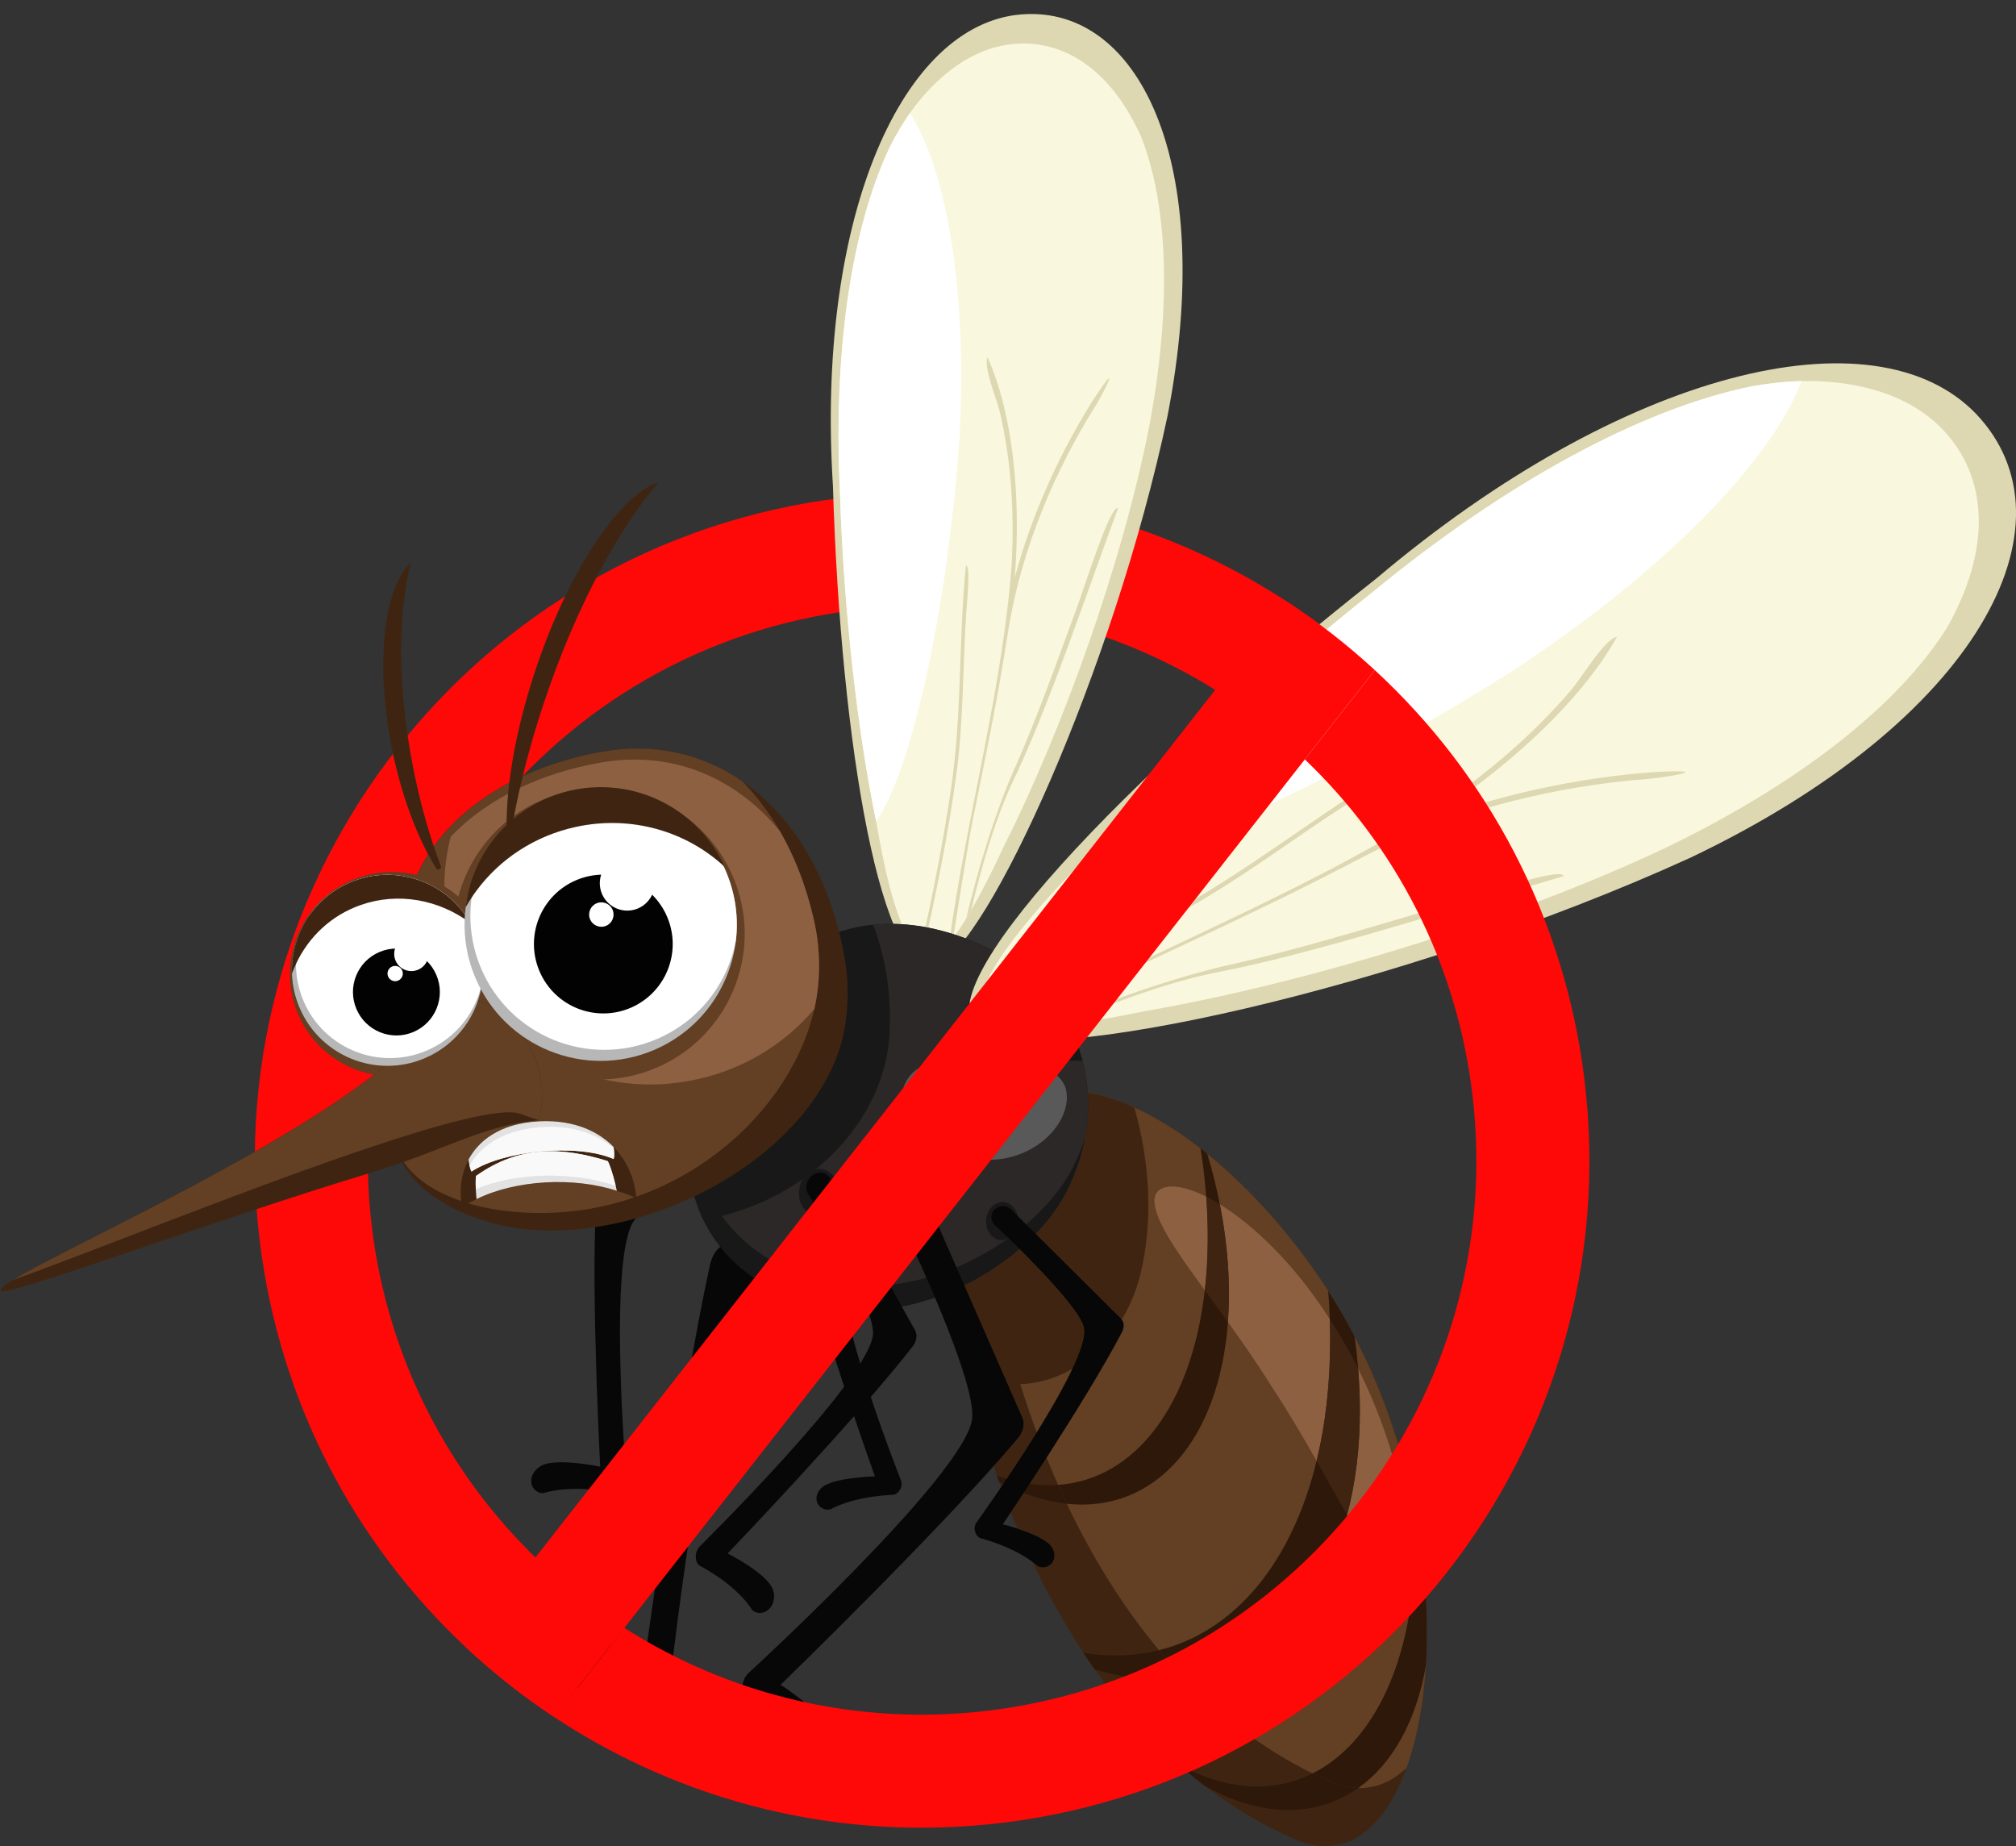 <?xml version="1.0" encoding="UTF-8"?><svg xmlns="http://www.w3.org/2000/svg" xmlns:xlink="http://www.w3.org/1999/xlink" height="3890.3" preserveAspectRatio="xMidYMid meet" version="1.0" viewBox="-1.2 -29.5 4248.6 3890.3" width="4248.6" zoomAndPan="magnify"><rect x="-1.2" y="-29.5" width="4248.6" height="3890.3" fill="#333333" stroke="none"/><defs><clipPath id="a"><path d="M 1992 2268 L 3006 2268 L 3006 3860.789 L 1992 3860.789 Z M 1992 2268"/></clipPath><clipPath id="b"><path d="M 2040 736 L 4247.43 736 L 4247.43 2164 L 2040 2164 Z M 2040 736"/></clipPath></defs><g><g><path d="M 2707.305 1235.871 C 2440.348 1062.516 2113.355 978.352 1772.68 1019.695 C 1001.723 1113.242 452.574 1814.082 546.121 2585.039 C 587.461 2925.719 747.398 3223.102 979.559 3440.832 C 1037.801 3495.461 1100.582 3545.059 1167.172 3589.07 L 1314.621 3400.879 C 1247.262 3357.922 1184.41 3308.168 1127.16 3252.469 L 1127.152 3252.461 C 942.656 3073.027 815.973 2831.73 782.555 2556.348 C 704.848 1915.961 1160.98 1333.824 1801.375 1256.109 C 2076.738 1222.688 2341.367 1288.004 2559.711 1424.227 C 2627.492 1466.512 2690.816 1515.621 2748.648 1570.773 L 2896.102 1382.578 C 2837.453 1328.441 2774.27 1279.352 2707.305 1235.871" fill="#ff0808"/></g><g><path d="M 1740.953 3151.621 C 1743.672 3151.891 1746.504 3151.73 1749.324 3151.07 C 1749.324 3151.07 1791.434 3124.77 1880.297 3120.418 C 1887.195 3120.09 1892.734 3114.629 1896.016 3108.82 C 1899.312 3103 1899.848 3096.148 1897.516 3089.961 C 1897.516 3089.961 1747.191 2711.199 1781.031 2641.25 C 1803.824 2594.148 2019.027 2472.164 2019.027 2472.164 C 2030.355 2465.262 2033.75 2450.926 2026.59 2440.172 C 2019.426 2429.402 2004.43 2426.273 1993.102 2433.172 L 1710.797 2605.105 C 1701.176 2610.969 1698.445 2622 1700.914 2632.57 C 1737.309 2788.707 1842.664 3081.621 1842.664 3081.621 C 1842.664 3081.621 1766.52 3083.398 1736.387 3101.051 C 1724.945 3107.758 1716.961 3121.691 1720.066 3134.109 C 1722.512 3143.84 1731.082 3150.609 1740.953 3151.621" fill="#070707"/></g><g><path d="M 1134.789 3115.527 C 1137.57 3116.547 1140.59 3117.078 1143.758 3117.039 C 1143.758 3117.039 1196.316 3097.648 1291.195 3115.34 C 1298.566 3116.707 1306.078 3111.867 1311.359 3106.047 C 1316.633 3100.23 1319.352 3092.508 1318.824 3084.828 C 1318.824 3084.828 1278.938 2612.469 1336.422 2540.938 C 1375.113 2492.785 1639.711 2407.898 1639.711 2407.898 C 1653.801 2402.871 1661.832 2387.324 1657.664 2373.164 C 1653.496 2359 1638.691 2351.602 1624.609 2356.605 L 1273.781 2481.621 C 1261.832 2485.871 1255.512 2497.82 1254.809 2510.566 C 1244.336 2698.762 1263.707 3061.27 1263.707 3061.27 C 1263.707 3061.27 1183 3043.887 1145.789 3056.426 C 1131.637 3061.199 1118.895 3075.117 1118.281 3090.148 C 1117.812 3101.918 1124.715 3111.867 1134.789 3115.527" fill="#070707"/></g><g><path d="M 1205.16 3525.539 C 1207.93 3527.18 1211.082 3528.121 1214.551 3528.219 C 1214.551 3528.219 1276.926 3502.18 1375.691 3533.152 C 1383.371 3535.551 1392.852 3528.77 1400.121 3520.422 C 1407.398 3512.07 1412.395 3500.781 1413.844 3489.391 C 1413.844 3489.391 1494.5 2788.289 1575.941 2685.332 C 1630.777 2616.02 1941.523 2503.754 1941.523 2503.754 C 1958.188 2497.031 1971.027 2474.418 1970.207 2453.246 C 1969.383 2432.086 1955.199 2420.367 1938.523 2427.078 L 1523.254 2594.375 C 1509.105 2600.07 1499.094 2617.422 1494.957 2636.262 C 1434.098 2914.25 1359.938 3451.738 1359.938 3451.738 C 1359.938 3451.738 1276.551 3421.941 1232.68 3438.621 C 1216.004 3444.969 1198.449 3464.93 1193.848 3487.129 C 1190.23 3504.531 1195.148 3519.602 1205.16 3525.539" fill="#070707"/></g><g><path d="M 2458.977 848.582 C 2344.531 1385.258 2079.41 1966.711 1972.242 2004.289 C 1858.359 2046.68 1770.371 1543.52 1754.219 995.363 C 1718.973 445.543 1890.332 34.262 2139.703 2.023 C 2397.344 -29.5 2564.281 311.102 2458.977 848.582" fill="#ddd8b1"/></g><g><path d="M 2404.047 259.691 C 2462.598 408.871 2466.734 625.676 2420.461 870.539 C 2361.652 1167.453 2235.043 1514.336 2113.445 1755.797 C 2089.098 1808.484 2066.137 1853.262 2045.316 1888.773 C 2041.758 1894.934 2038.258 1900.816 2034.824 1906.395 C 2025.215 1922.203 2016.074 1935.742 2007.504 1946.824 C 2004.684 1950.465 2001.926 1953.902 1999.207 1956.973 C 1988.125 1969.984 1977.977 1978.262 1969.016 1981.484 C 1959.965 1984.703 1951.316 1984.035 1943.094 1979.664 C 1941.266 1978.746 1939.488 1977.625 1937.707 1976.293 C 1903.457 1951.312 1873.066 1861.633 1848.406 1718.293 C 1847.355 1712.734 1846.297 1707.172 1845.277 1701.484 C 1806.328 1513.098 1777.145 1261.734 1768.945 1008.289 C 1755.137 726.504 1789.027 461.391 1873.285 281.832 C 1886.617 255.223 1901.016 230.789 1916.355 208.738 C 1976.715 124.516 2050.027 74.008 2126.023 64.07 C 2240.246 49.41 2341.52 119.09 2404.047 259.691" fill="#f9f8de"/></g><g><path d="M 1916.359 208.727 C 1996.949 334.777 2038.871 598.801 2019.832 908.266 C 1992.301 1279.566 1915.59 1600.453 1845.281 1701.48 C 1806.332 1513.094 1777.148 1261.73 1768.949 1008.281 C 1755.141 726.488 1789.031 461.367 1873.293 281.836 C 1886.621 255.219 1901.02 230.797 1916.359 208.727" fill="#fff"/></g><g><path d="M 2355.004 1041.664 C 2286.516 1226.738 2206.258 1467.703 2129.785 1625.043 C 2094.602 1702.316 2068.113 1794.828 2045.324 1888.762 C 2041.766 1894.926 2038.262 1900.809 2034.824 1906.398 C 2061.363 1796.562 2093.316 1691.328 2134.141 1596.145 C 2181.594 1491.309 2225.195 1367.625 2268.57 1250.016 C 2281.812 1215.094 2339.004 1031.633 2355.004 1041.664" fill="#ddd8b1"/></g><g><path d="M 2034.672 1269.145 C 2027.582 1378.734 2029.504 1486.074 2014.93 1597.188 C 1997.957 1724.977 1971.266 1856.176 1943.098 1979.66 C 1941.273 1978.73 1939.488 1977.621 1937.715 1976.281 C 1963.016 1863.676 1986.715 1745.328 2003.59 1628.684 C 2026.355 1471.102 2018.789 1320.195 2034.324 1162.121 C 2045.07 1161.609 2036.543 1238.359 2034.672 1269.145" fill="#ddd8b1"/></g><g><path d="M 2308.215 824.883 C 2226.234 954.52 2151.242 1123.371 2123.273 1301.855 C 2101.664 1438.234 2087.91 1506.348 2048.211 1701.84 C 2038.48 1750.652 2021.09 1863.066 2007.508 1946.82 C 2004.695 1950.461 2001.922 1953.902 1999.207 1956.973 C 2035.016 1693.559 2111.352 1424.887 2130.652 1161.512 C 2137.492 1043.855 2128.285 932.887 2105.418 836.941 C 2098.602 810.125 2070.648 742.438 2080.051 723.621 C 2132.867 840.656 2151.301 1016.695 2137.258 1188.496 C 2173.973 1049.5 2236.789 917.188 2303.398 811.879 C 2363.496 721.02 2327.031 793.098 2308.215 824.883" fill="#ddd8b1"/></g><g clip-path="url(#a)"><path d="M 2036.812 2864.891 C 2052.801 2933.102 2073.492 3005.77 2099.625 3079.898 C 2101.172 3084.32 2102.742 3088.742 2104.363 3093.18 C 2148.035 3214.473 2206.309 3339.07 2282.086 3453.59 C 2289.797 3465.293 2297.688 3476.84 2305.766 3488.238 L 2305.785 3488.25 C 2357.715 3561.801 2417.207 3630.441 2485.203 3690.43 C 2502.242 3705.52 2519.855 3720.039 2538.004 3733.98 C 2595.207 3777.871 2657.875 3815.801 2726.383 3845.859 C 2833.16 3892.75 2916.203 3825.512 2963.137 3695.5 C 2963.137 3695.5 2963.137 3695.5 2963.176 3695.469 C 2965.371 3689.402 2967.473 3683.191 2969.5 3676.84 C 2970.551 3673.539 2971.602 3670.199 2972.598 3666.812 C 2973.613 3663.57 2974.555 3660.301 2975.496 3656.961 C 2975.566 3656.84 2975.605 3656.68 2975.605 3656.5 C 2976.602 3653.109 2977.523 3649.66 2978.426 3646.16 C 2978.742 3645.07 2979.055 3643.941 2979.312 3642.801 C 2979.422 3642.551 2979.477 3642.25 2979.551 3641.961 C 2980.141 3639.77 2980.695 3637.531 2981.25 3635.25 C 2981.637 3633.758 2982.004 3632.23 2982.355 3630.66 C 2982.98 3628.062 2983.609 3625.41 2984.199 3622.762 C 2984.992 3619.371 2985.73 3615.949 2986.449 3612.5 C 2986.688 3611.41 2986.91 3610.289 2987.133 3609.168 C 2988.055 3604.73 2988.938 3600.27 2989.805 3595.73 C 2990.637 3591.359 2991.43 3586.941 2992.184 3582.5 C 2993.199 3576.68 2994.176 3570.762 2995.043 3564.75 C 2995.375 3562.699 2995.688 3560.66 2995.965 3558.559 C 2996.129 3557.559 2996.262 3556.551 2996.371 3555.531 C 2996.684 3553.512 2996.941 3551.449 2997.219 3549.43 C 2997.773 3545.281 2998.324 3541.082 2998.805 3536.871 C 2998.934 3536.07 2999.027 3535.219 2999.102 3534.359 C 2999.504 3530.762 2999.91 3527.148 3000.281 3523.488 C 3000.371 3522.82 3000.465 3522.152 3000.5 3521.449 C 3000.926 3517.25 3001.332 3513.051 3001.699 3508.801 C 3002.125 3504.172 3002.492 3499.562 3002.863 3494.879 C 3003.066 3492.41 3003.25 3489.922 3003.414 3487.43 C 3003.602 3484.852 3003.785 3482.262 3003.914 3479.621 C 3003.914 3479.578 3003.93 3479.52 3003.93 3479.48 C 3003.93 3479.309 3003.949 3479.141 3003.949 3478.93 C 3004.133 3476.262 3004.262 3473.621 3004.41 3470.949 C 3004.707 3465.609 3004.965 3460.211 3005.148 3454.762 C 3005.258 3452.082 3005.332 3449.352 3005.426 3446.648 C 3005.664 3439.242 3005.832 3431.762 3005.906 3424.219 C 3005.961 3421.121 3005.98 3418.02 3005.98 3414.859 C 3005.996 3413.988 3005.996 3413.141 3005.98 3412.219 C 3005.996 3410.059 3005.996 3407.871 3005.98 3405.672 C 3005.996 3403.051 3005.961 3400.422 3005.941 3397.762 C 3005.922 3395.281 3005.867 3392.75 3005.832 3390.25 C 3005.848 3390.23 3005.848 3390.191 3005.812 3390.141 C 3005.832 3389.691 3005.832 3389.191 3005.793 3388.68 C 3005.777 3386.871 3005.738 3385.02 3005.703 3383.199 C 3005.664 3381.531 3005.629 3379.852 3005.574 3378.129 C 3005.5 3374.961 3005.387 3371.77 3005.297 3368.582 C 3005.258 3367.68 3005.223 3366.789 3005.203 3365.859 C 3005.039 3361.629 3004.871 3357.359 3004.668 3353.031 C 3004.523 3349.73 3004.355 3346.41 3004.152 3343.043 C 3004.023 3340.629 3003.875 3338.211 3003.73 3335.789 C 3003.617 3333.34 3003.453 3330.902 3003.285 3328.441 C 3002.438 3315.262 3001.352 3301.949 3000.059 3288.539 C 2999.93 3286.961 2999.766 3285.34 2999.617 3283.73 L 2999.504 3282.641 C 2998.988 3277.57 2998.453 3272.461 2997.863 3267.332 C 2997.164 3260.992 2996.426 3254.629 2995.613 3248.223 C 2995.32 3245.988 2995.043 3243.73 2994.746 3241.5 C 2994.211 3237.422 2993.641 3233.281 2993.07 3229.152 C 2992.758 3226.879 2992.426 3224.602 2992.094 3222.289 C 2991.594 3218.82 2991.078 3215.301 2990.523 3211.781 C 2990.32 3210.402 2990.102 3209.039 2989.914 3207.66 C 2989.527 3205.23 2989.141 3202.82 2988.734 3200.41 C 2987.926 3195.422 2987.094 3190.41 2986.246 3185.391 C 2985.215 3179.512 2984.18 3173.582 2983.055 3167.652 C 2982.707 3165.719 2982.355 3163.75 2981.969 3161.812 C 2981.523 3159.492 2981.082 3157.18 2980.621 3154.852 C 2980.27 3152.961 2979.902 3151.09 2979.516 3149.18 C 2979.293 3148.039 2979.07 3146.859 2978.812 3145.711 C 2978.609 3144.68 2978.391 3143.652 2978.168 3142.57 L 2978.148 3142.352 C 2977.617 3139.723 2977.062 3137.082 2976.492 3134.43 C 2975.77 3131.02 2975.07 3127.621 2974.297 3124.191 C 2972.379 3115.289 2970.312 3106.34 2968.191 3097.402 C 2967.656 3095.121 2967.086 3092.832 2966.531 3090.5 C 2963.453 3077.781 2960.133 3065.02 2956.629 3052.23 C 2955.984 3049.871 2955.336 3047.48 2954.676 3045.113 C 2954.176 3043.34 2953.68 3041.582 2953.18 3039.801 C 2951.594 3034.172 2949.953 3028.512 2948.258 3022.852 C 2947.906 3021.582 2947.52 3020.32 2947.133 3019.082 C 2943.203 3005.992 2939.07 2992.859 2934.738 2979.801 C 2933.633 2976.461 2932.523 2973.16 2931.383 2969.84 C 2930.406 2966.98 2929.41 2964.07 2928.414 2961.199 C 2927.934 2959.832 2927.453 2958.492 2926.973 2957.148 C 2926.531 2955.82 2926.051 2954.441 2925.555 2953.09 C 2923.914 2948.512 2922.254 2943.91 2920.594 2939.352 C 2920.559 2939.27 2920.52 2939.152 2920.5 2939.062 C 2918.84 2934.582 2917.164 2930.082 2915.465 2925.613 C 2913.973 2921.641 2912.441 2917.691 2910.895 2913.742 C 2909.676 2910.641 2908.477 2907.562 2907.223 2904.461 C 2906.043 2901.48 2904.863 2898.551 2903.664 2895.602 C 2898.5 2882.91 2893.133 2870.262 2887.527 2857.66 C 2886.051 2854.301 2884.539 2850.922 2883.008 2847.57 C 2881.48 2844.191 2879.93 2840.84 2878.398 2837.492 C 2875.523 2831.32 2872.645 2825.191 2869.676 2819.062 C 2867.797 2815.199 2865.895 2811.332 2863.996 2807.5 C 2860.73 2800.871 2857.375 2794.238 2853.945 2787.641 C 2853.762 2787.293 2853.578 2786.941 2853.391 2786.59 L 2853.391 2786.551 L 2853.375 2786.512 C 2850.535 2781.102 2847.695 2775.723 2844.781 2770.32 C 2843.359 2767.652 2841.922 2765.012 2840.465 2762.363 C 2839.082 2759.812 2837.66 2757.25 2836.242 2754.723 C 2833.273 2749.332 2830.211 2743.98 2827.148 2738.633 C 2825.27 2735.41 2823.426 2732.191 2821.508 2728.949 C 2813.91 2716.031 2806.016 2703.199 2797.902 2690.52 C 2793.863 2684.211 2789.77 2677.961 2785.602 2671.723 C 2781.434 2665.473 2777.211 2659.281 2772.914 2653.141 C 2768.746 2647.141 2764.52 2641.203 2760.262 2635.312 C 2758.141 2632.352 2756 2629.379 2753.844 2626.453 C 2751.688 2623.512 2749.512 2620.57 2747.352 2617.672 C 2747.316 2617.621 2747.277 2617.57 2747.262 2617.531 C 2745.082 2614.66 2742.926 2611.789 2740.77 2608.93 C 2738.555 2606.004 2736.324 2603.121 2734.109 2600.23 C 2731.898 2597.352 2729.668 2594.492 2727.379 2591.582 C 2725.148 2588.723 2722.879 2585.891 2720.629 2583.023 C 2720.574 2582.93 2720.5 2582.871 2720.445 2582.781 C 2718.047 2579.789 2715.633 2576.812 2713.215 2573.812 C 2710.102 2570 2706.984 2566.191 2703.887 2562.453 C 2701.082 2559.113 2698.277 2555.762 2695.457 2552.41 C 2692.617 2549.082 2689.777 2545.762 2686.957 2542.473 C 2685.074 2540.281 2683.137 2538.102 2681.238 2535.93 C 2680.094 2534.594 2678.934 2533.293 2677.773 2531.992 C 2676.148 2530.133 2674.543 2528.352 2672.902 2526.523 C 2671.098 2524.492 2669.27 2522.453 2667.461 2520.449 C 2663.996 2516.621 2660.492 2512.812 2656.969 2509.031 C 2653.336 2505.102 2649.668 2501.203 2645.961 2497.32 C 2634.914 2485.691 2623.684 2474.352 2612.32 2463.402 C 2604.762 2456.07 2597.164 2448.91 2589.492 2441.902 C 2586.945 2439.531 2584.363 2437.23 2581.801 2434.922 C 2576.656 2430.312 2571.492 2425.762 2566.328 2421.312 C 2558.582 2414.602 2550.781 2408.07 2542.945 2401.75 C 2540.621 2399.844 2538.262 2397.973 2535.918 2396.102 C 2533.777 2394.371 2531.641 2392.68 2529.52 2391.031 C 2529.297 2390.883 2529.078 2390.699 2528.855 2390.512 C 2525.113 2387.613 2521.387 2384.742 2517.625 2381.93 C 2515.262 2380.16 2512.883 2378.391 2510.523 2376.609 C 2507.887 2374.672 2505.211 2372.723 2502.559 2370.84 C 2499.625 2368.73 2496.691 2366.641 2493.762 2364.602 C 2492.414 2363.652 2491.051 2362.66 2489.703 2361.75 C 2485.996 2359.184 2482.289 2356.68 2478.566 2354.199 C 2476.555 2352.84 2474.562 2351.52 2472.551 2350.242 C 2469.602 2348.32 2466.633 2346.402 2463.645 2344.551 C 2460.73 2342.684 2457.836 2340.863 2454.922 2339.102 C 2451.512 2337.031 2448.098 2334.98 2444.707 2332.98 C 2442.457 2331.641 2440.188 2330.332 2437.957 2329.062 C 2437.293 2328.691 2436.629 2328.301 2435.965 2327.922 C 2432.996 2326.254 2430.027 2324.582 2427.059 2322.98 C 2422.945 2320.723 2418.867 2318.543 2414.773 2316.43 C 2412.082 2315.031 2409.391 2313.68 2406.68 2312.352 C 2403.785 2310.91 2400.852 2309.473 2397.938 2308.102 C 2395.043 2306.703 2392.164 2305.383 2389.25 2304.051 C 2386.281 2302.703 2383.312 2301.383 2380.383 2300.152 C 2377.633 2298.953 2374.902 2297.82 2372.176 2296.703 C 2371.418 2296.391 2370.68 2296.09 2369.961 2295.793 C 2368.301 2295.133 2366.68 2294.473 2365.02 2293.832 C 2363.766 2293.34 2362.512 2292.863 2361.293 2292.422 C 2355.504 2290.191 2349.75 2288.121 2344.016 2286.23 C 2342.355 2285.664 2340.695 2285.141 2339.035 2284.609 C 2337.32 2284.07 2335.621 2283.531 2333.926 2283.02 L 2333.703 2282.941 C 2332.082 2282.461 2330.422 2281.941 2328.816 2281.5 C 2327.305 2281.062 2325.812 2280.633 2324.301 2280.23 C 2322.973 2279.863 2321.664 2279.484 2320.336 2279.152 C 2318.73 2278.723 2317.18 2278.301 2315.594 2277.941 C 2315.207 2277.801 2314.84 2277.742 2314.453 2277.633 C 2313.641 2277.41 2312.809 2277.223 2312 2277.039 L 2307.039 2275.879 C 2306.301 2275.73 2305.582 2275.57 2304.863 2275.41 C 2304.75 2275.383 2304.715 2275.402 2304.621 2275.371 C 2303.516 2275.113 2302.371 2274.871 2301.266 2274.652 C 2300.805 2274.551 2300.309 2274.453 2299.848 2274.352 C 2291.398 2272.621 2283.027 2271.273 2274.746 2270.301 C 2273.492 2270.129 2272.219 2269.992 2270.965 2269.863 C 2269.379 2269.68 2267.793 2269.531 2266.207 2269.383 C 2261.395 2268.922 2256.582 2268.602 2251.824 2268.453 C 2250.422 2268.371 2249.02 2268.32 2247.656 2268.32 C 2245.645 2268.23 2243.652 2268.23 2241.68 2268.223 C 2239.672 2268.242 2237.699 2268.242 2235.723 2268.312 C 2233.602 2268.352 2231.465 2268.402 2229.363 2268.531 C 2229.121 2268.539 2228.863 2268.562 2228.641 2268.582 C 2228.051 2268.59 2227.535 2268.641 2226.945 2268.68 L 2226.91 2268.672 C 2225.047 2268.781 2223.203 2268.934 2221.34 2269.07 C 2216.914 2269.383 2212.488 2269.883 2208.137 2270.5 C 2207.527 2270.562 2206.883 2270.621 2206.293 2270.762 C 2206.09 2270.762 2205.922 2270.801 2205.738 2270.84 C 2201.551 2271.422 2197.402 2272.16 2193.289 2273.012 C 2193.012 2273.051 2192.754 2273.133 2192.441 2273.203 C 2192.422 2273.191 2192.422 2273.191 2192.406 2273.18 C 2192.074 2273.281 2191.742 2273.34 2191.426 2273.441 L 2191.41 2273.434 C 2187.352 2274.301 2183.312 2275.262 2179.312 2276.363 C 2177.855 2276.793 2176.379 2277.18 2174.922 2277.652 C 2173.207 2278.121 2171.492 2278.672 2169.777 2279.262 C 2168.781 2279.57 2167.805 2279.891 2166.809 2280.242 C 2166.641 2280.293 2166.438 2280.363 2166.273 2280.441 C 2163.914 2281.211 2161.551 2282.062 2159.211 2282.992 C 2157.625 2283.582 2156.02 2284.25 2154.434 2284.922 C 2152.664 2285.652 2150.875 2286.422 2149.086 2287.203 C 2148.789 2287.301 2148.531 2287.422 2148.254 2287.57 C 2146.668 2288.273 2145.121 2289.023 2143.535 2289.762 C 2143.332 2289.832 2143.109 2289.93 2142.926 2290.07 C 2141.191 2290.902 2139.441 2291.762 2137.727 2292.66 C 2135.879 2293.594 2134.074 2294.602 2132.266 2295.613 C 2130.422 2296.574 2128.633 2297.633 2126.824 2298.711 C 2125.223 2299.621 2123.672 2300.582 2122.105 2301.57 C 2120.609 2302.453 2119.152 2303.41 2117.699 2304.41 C 2116.516 2305.152 2115.375 2305.941 2114.23 2306.73 C 2113.105 2307.492 2111.98 2308.293 2110.855 2309.09 C 2109.547 2309.961 2108.254 2310.91 2106.984 2311.902 C 2105.211 2313.223 2103.461 2314.562 2101.707 2315.949 C 2100.141 2317.152 2098.59 2318.41 2097.043 2319.723 C 2095.77 2320.781 2094.496 2321.852 2093.242 2322.953 C 2091.973 2324.02 2090.734 2325.121 2089.48 2326.27 C 2086.18 2329.223 2082.918 2332.32 2079.688 2335.59 C 2078.676 2336.52 2077.66 2337.539 2076.684 2338.57 C 2074.895 2340.402 2073.125 2342.27 2071.371 2344.23 C 2071.297 2344.312 2071.262 2344.332 2071.207 2344.422 L 2071.168 2344.441 C 2069.473 2346.301 2067.738 2348.191 2066.059 2350.172 C 2064.363 2352.141 2062.688 2354.121 2061.027 2356.141 C 2060.195 2357.152 2059.367 2358.129 2058.574 2359.191 C 2057.762 2360.203 2056.934 2361.25 2056.121 2362.262 C 2044.023 2377.691 2032.664 2395.223 2022.113 2414.953 C 2020.75 2417.461 2019.402 2420.062 2018.074 2422.652 C 2017.023 2424.711 2015.953 2426.77 2014.941 2428.922 C 2014.184 2430.422 2013.465 2431.922 2012.727 2433.469 C 2010.902 2437.203 2009.148 2441.062 2007.434 2444.973 C 2006.66 2446.641 2005.902 2448.352 2005.168 2450.062 C 2004.723 2451 2004.301 2451.941 2003.91 2452.93 C 2003.285 2454.41 2002.641 2455.883 2002.031 2457.391 C 2001.035 2459.691 2000.094 2462.031 1999.137 2464.414 C 1984.492 2518.051 1992.109 2673.941 2036.812 2864.891" fill="#3f2511"/></g><g><path d="M 2109.52 2742.484 C 2120.402 2789.012 2133.496 2837.594 2149.023 2887.352 C 2170.691 2956.773 2197.062 3028.402 2228.746 3099.523 C 2234.668 3112.82 2240.77 3126.102 2247.059 3139.352 L 2247.078 3139.352 C 2298.531 3247.59 2362.617 3353.59 2441.418 3447.891 C 2458.199 3467.941 2475.59 3487.43 2493.699 3506.352 C 2571.062 3587.09 2660.93 3656.512 2764.941 3707.582 C 2776.117 3713.082 2787.516 3718.352 2799.059 3723.41 C 2820.82 3732.992 2841.586 3737.812 2861.281 3738.262 L 2861.32 3738.301 C 2899.66 3739.289 2933.867 3723.93 2963.156 3695.512 C 2963.156 3695.512 2963.156 3695.512 2963.172 3695.469 C 2965.367 3689.41 2967.469 3683.18 2969.5 3676.832 C 2970.551 3673.531 2971.602 3670.219 2972.617 3666.832 C 2973.609 3663.559 2974.551 3660.312 2975.512 3656.961 C 2975.566 3656.852 2975.602 3656.672 2975.602 3656.512 C 2976.582 3653.121 2977.52 3649.648 2978.426 3646.168 C 2978.738 3645.07 2979.051 3643.941 2979.328 3642.801 C 2979.422 3642.551 2979.477 3642.25 2979.551 3641.961 C 2980.141 3639.77 2980.691 3637.531 2981.227 3635.25 C 2981.613 3633.75 2981.984 3632.242 2982.352 3630.66 C 2982.996 3628.051 2983.59 3625.402 2984.195 3622.75 C 2985.008 3619.371 2985.707 3615.941 2986.465 3612.512 C 2986.688 3611.41 2986.906 3610.301 2987.148 3609.191 C 2988.051 3604.719 2988.953 3600.289 2989.785 3595.73 C 2990.652 3591.371 2991.426 3586.922 2992.184 3582.5 C 2993.215 3576.68 2994.191 3570.77 2995.039 3564.73 C 2995.371 3562.691 2995.688 3560.68 2995.961 3558.551 C 2996.129 3557.551 2996.238 3556.539 2996.367 3555.52 C 2996.684 3553.52 2996.941 3551.461 2997.215 3549.41 C 2997.77 3545.27 2998.305 3541.082 2998.785 3536.852 C 2998.934 3536.07 2999.023 3535.211 2999.098 3534.352 C 2999.523 3530.75 2999.91 3527.16 3000.277 3523.48 C 3000.352 3522.812 3000.461 3522.141 3000.48 3521.453 C 3000.922 3517.262 3001.328 3513.051 3001.715 3508.812 C 3002.121 3504.18 3002.492 3499.551 3002.859 3494.891 C 3003.062 3492.398 3003.246 3489.922 3003.395 3487.43 C 3003.617 3484.871 3003.781 3482.27 3003.91 3479.621 C 3003.93 3479.582 3003.93 3479.512 3003.93 3479.473 C 3003.949 3479.32 3003.93 3479.133 3003.949 3478.941 C 3004.113 3476.262 3004.262 3473.613 3004.391 3470.93 C 3004.688 3465.602 3004.961 3460.199 3005.129 3454.781 C 3005.277 3452.094 3005.348 3449.359 3005.422 3446.672 C 3005.664 3439.242 3005.828 3431.762 3005.902 3424.23 C 3005.957 3421.113 3005.977 3418.031 3005.977 3414.871 C 3005.996 3413.992 3005.977 3413.148 3005.977 3412.199 C 3005.996 3410.07 3006.012 3407.859 3005.977 3405.68 C 3005.996 3403.062 3005.957 3400.422 3005.941 3397.75 C 3005.941 3395.281 3005.867 3392.75 3005.828 3390.27 C 3005.848 3390.23 3005.848 3390.191 3005.809 3390.152 C 3005.828 3389.703 3005.828 3389.203 3005.793 3388.703 C 3005.793 3386.871 3005.738 3385.043 3005.699 3383.199 C 3005.664 3381.52 3005.625 3379.84 3005.551 3378.109 C 3005.496 3374.941 3005.387 3371.762 3005.293 3368.582 C 3005.258 3367.699 3005.238 3366.781 3005.184 3365.863 C 3005.016 3361.609 3004.887 3357.363 3004.648 3353.02 C 3004.52 3349.723 3004.355 3346.422 3004.152 3343.031 C 3004.023 3340.652 3003.875 3338.23 3003.746 3335.812 C 3003.617 3333.352 3003.43 3330.922 3003.266 3328.422 C 3002.438 3315.262 3001.348 3301.953 3000.059 3288.531 C 2999.926 3286.98 2999.762 3285.363 2999.613 3283.73 L 2999.523 3282.652 C 2999.004 3277.582 2998.453 3272.473 2997.863 3267.312 C 2997.16 3260.992 2996.406 3254.633 2995.613 3248.223 C 2995.316 3246 2995.039 3243.75 2994.746 3241.492 C 2994.23 3237.41 2993.641 3233.281 2993.066 3229.152 C 2992.773 3226.902 2992.422 3224.602 2992.09 3222.301 C 2991.594 3218.832 2991.074 3215.32 2990.523 3211.77 C 2990.32 3210.402 2990.117 3209.043 2989.895 3207.672 C 2989.527 3205.211 2989.141 3202.832 2988.715 3200.402 C 2987.922 3195.402 2987.109 3190.402 2986.227 3185.383 C 2985.211 3179.512 2984.18 3173.562 2983.035 3167.633 C 2982.703 3165.711 2982.336 3163.75 2981.965 3161.832 C 2981.523 3159.512 2981.082 3157.203 2980.617 3154.84 C 2980.27 3152.961 2979.898 3151.113 2979.512 3149.184 C 2979.293 3148.043 2979.07 3146.863 2978.793 3145.723 C 2978.609 3144.703 2978.406 3143.641 2978.168 3142.57 L 2978.148 3142.34 C 2977.594 3139.699 2977.043 3137.062 2976.488 3134.434 C 2975.77 3131.043 2975.066 3127.613 2974.273 3124.184 C 2972.375 3115.27 2970.309 3106.34 2968.172 3097.402 C 2967.656 3095.113 2967.102 3092.812 2966.531 3090.523 C 2963.43 3077.77 2960.129 3065.031 2956.625 3052.223 C 2956 3049.871 2955.336 3047.492 2954.672 3045.102 C 2954.191 3043.352 2953.695 3041.594 2953.176 3039.801 C 2951.59 3034.184 2949.934 3028.523 2948.273 3022.852 C 2947.887 3021.57 2947.516 3020.332 2947.129 3019.09 C 2943.199 3005.98 2939.07 2992.852 2934.734 2979.801 C 2933.629 2976.461 2932.504 2973.164 2931.379 2969.832 C 2930.402 2966.973 2929.406 2964.07 2928.41 2961.223 C 2927.93 2959.84 2927.453 2958.484 2926.973 2957.141 C 2926.527 2955.82 2926.051 2954.453 2925.551 2953.082 C 2923.91 2948.523 2922.25 2943.922 2920.59 2939.352 C 2920.574 2939.281 2920.516 2939.152 2920.48 2939.074 C 2918.859 2934.59 2917.18 2930.102 2915.465 2925.613 C 2913.969 2921.641 2912.441 2917.711 2910.871 2913.742 C 2909.672 2910.652 2908.457 2907.57 2907.219 2904.441 C 2906.039 2901.484 2904.859 2898.562 2903.66 2895.594 C 2898.496 2882.902 2893.148 2870.262 2887.523 2857.66 C 2886.051 2854.312 2884.539 2850.91 2883.023 2847.594 C 2881.496 2844.191 2879.926 2840.82 2878.379 2837.504 C 2875.539 2831.344 2872.641 2825.18 2869.656 2819.043 C 2867.793 2815.211 2865.895 2811.332 2863.992 2807.504 C 2860.691 2800.852 2857.371 2794.242 2853.941 2787.621 C 2853.758 2787.293 2853.574 2786.953 2853.406 2786.582 L 2853.391 2786.543 L 2853.371 2786.5 C 2850.531 2781.113 2847.691 2775.723 2844.777 2770.312 C 2843.355 2767.652 2841.938 2764.992 2840.48 2762.371 C 2839.078 2759.832 2837.66 2757.254 2836.219 2754.703 C 2833.27 2749.332 2830.207 2743.98 2827.145 2738.633 C 2825.266 2735.402 2823.422 2732.184 2821.484 2728.953 C 2813.906 2716.043 2806.012 2703.203 2797.898 2690.523 C 2793.859 2684.211 2789.766 2677.941 2785.598 2671.734 C 2781.43 2665.492 2777.207 2659.273 2772.91 2653.125 C 2768.742 2647.141 2764.52 2641.191 2760.277 2635.324 C 2758.137 2632.363 2755.996 2629.402 2753.859 2626.445 C 2751.664 2623.512 2749.508 2620.582 2747.332 2617.652 C 2747.332 2617.621 2747.293 2617.574 2747.258 2617.531 C 2745.082 2614.684 2742.941 2611.793 2740.766 2608.941 C 2738.551 2606.012 2736.32 2603.113 2734.109 2600.223 C 2731.895 2597.363 2729.645 2594.504 2727.375 2591.602 C 2725.125 2588.734 2722.895 2585.91 2720.609 2583.004 C 2720.57 2582.922 2720.516 2582.871 2720.441 2582.781 C 2718.027 2579.785 2715.648 2576.82 2713.215 2573.824 C 2710.098 2569.984 2706.98 2566.191 2703.883 2562.434 C 2701.078 2559.102 2698.293 2555.773 2695.434 2552.402 C 2692.613 2549.074 2689.754 2545.773 2686.953 2542.484 C 2685.07 2540.285 2683.152 2538.113 2681.254 2535.922 C 2680.074 2534.594 2678.91 2533.273 2677.77 2531.992 C 2676.164 2530.141 2674.539 2528.363 2672.898 2526.512 C 2671.094 2524.48 2669.266 2522.441 2667.457 2520.453 C 2663.992 2516.645 2660.488 2512.812 2656.965 2509.035 C 2653.332 2505.121 2649.68 2501.203 2645.957 2497.312 C 2634.91 2485.695 2623.68 2474.355 2612.336 2463.422 C 2604.738 2456.074 2597.16 2448.914 2589.488 2441.902 C 2586.922 2439.523 2584.379 2437.223 2581.797 2434.922 C 2576.652 2430.273 2571.488 2425.742 2566.305 2421.324 C 2558.578 2414.602 2550.777 2408.062 2542.941 2401.742 C 2540.617 2399.852 2538.273 2397.973 2535.895 2396.082 C 2533.754 2394.383 2531.637 2392.672 2529.496 2391.012 C 2529.312 2390.863 2529.09 2390.684 2528.852 2390.535 C 2525.105 2387.594 2521.363 2384.723 2517.637 2381.945 C 2515.258 2380.164 2512.879 2378.383 2510.52 2376.613 C 2507.883 2374.676 2505.207 2372.742 2502.551 2370.844 C 2499.621 2368.715 2496.707 2366.664 2493.754 2364.602 C 2492.41 2363.672 2491.062 2362.664 2489.699 2361.762 C 2485.973 2359.172 2482.266 2356.695 2478.559 2354.215 C 2476.566 2352.832 2474.559 2351.535 2472.547 2350.234 C 2469.578 2348.324 2466.629 2346.383 2463.641 2344.555 C 2460.727 2342.695 2457.832 2340.875 2454.918 2339.125 C 2451.504 2337.035 2448.094 2334.984 2444.684 2332.973 C 2442.449 2331.633 2440.184 2330.332 2437.949 2329.074 C 2437.324 2328.703 2436.621 2328.293 2435.957 2327.926 C 2432.988 2326.242 2430.02 2324.562 2427.051 2322.965 C 2422.938 2320.723 2418.863 2318.535 2414.75 2316.414 C 2412.059 2315.043 2409.367 2313.676 2406.672 2312.344 C 2403.758 2310.902 2400.848 2309.465 2397.934 2308.094 C 2395.035 2306.695 2392.16 2305.375 2389.227 2304.043 C 2386.277 2302.715 2383.309 2301.375 2380.395 2300.164 C 2377.629 2298.934 2374.879 2297.824 2372.168 2296.715 C 2371.414 2296.414 2370.695 2296.102 2369.957 2295.805 C 2368.297 2295.125 2366.672 2294.453 2365.012 2293.812 C 2363.758 2293.352 2362.504 2292.852 2361.27 2292.402 C 2355.496 2290.211 2349.762 2288.145 2344.008 2286.223 C 2342.328 2285.664 2340.688 2285.145 2339.012 2284.613 C 2337.387 2284.094 2335.727 2283.574 2334.086 2283.055 C 2333.957 2283.031 2333.809 2282.973 2333.68 2282.953 C 2332.078 2282.473 2330.418 2281.953 2328.812 2281.512 C 2327.301 2281.055 2325.805 2280.621 2324.312 2280.242 C 2322.965 2279.844 2321.637 2279.484 2320.328 2279.172 C 2318.742 2278.734 2317.176 2278.305 2315.59 2277.941 C 2315.203 2277.805 2314.852 2277.754 2314.445 2277.652 C 2313.652 2277.414 2312.824 2277.203 2312.012 2277.043 L 2307.031 2275.895 C 2306.238 2275.691 2305.484 2275.531 2304.691 2275.375 C 2304.652 2275.332 2304.637 2275.332 2304.617 2275.363 C 2303.512 2275.113 2302.367 2274.863 2301.242 2274.652 C 2300.781 2274.543 2300.301 2274.434 2299.82 2274.355 C 2291.41 2272.633 2283.02 2271.262 2274.723 2270.285 C 2273.488 2270.133 2272.234 2270.012 2270.98 2269.852 C 2269.375 2269.684 2267.789 2269.512 2266.219 2269.383 C 2261.391 2268.902 2256.594 2268.621 2251.836 2268.453 C 2250.414 2268.352 2249.031 2268.324 2247.648 2268.344 C 2245.641 2268.223 2243.648 2268.223 2241.656 2268.215 C 2239.664 2268.242 2237.711 2268.254 2235.719 2268.324 C 2233.578 2268.332 2231.457 2268.383 2229.375 2268.523 C 2229.133 2268.523 2228.93 2268.562 2228.711 2268.535 C 2228.211 2268.574 2227.641 2268.605 2227.105 2268.633 C 2227.07 2268.664 2226.977 2268.645 2226.941 2268.684 L 2226.922 2268.676 C 2225.039 2268.762 2223.215 2268.945 2221.332 2269.062 C 2216.891 2269.375 2212.48 2269.875 2208.129 2270.492 C 2207.371 2270.566 2206.617 2270.672 2205.879 2270.793 C 2205.844 2270.824 2205.77 2270.773 2205.73 2270.844 C 2201.562 2271.426 2197.414 2272.156 2193.285 2272.992 C 2193.008 2273.074 2192.75 2273.145 2192.453 2273.215 C 2192.121 2273.273 2191.789 2273.375 2191.438 2273.434 L 2191.422 2273.434 C 2187.328 2274.285 2183.324 2275.262 2179.285 2276.355 C 2177.848 2276.785 2176.371 2277.203 2174.914 2277.652 C 2173.199 2278.113 2171.504 2278.695 2169.77 2279.262 C 2168.773 2279.562 2167.797 2279.914 2166.82 2280.254 C 2166.652 2280.305 2166.449 2280.344 2166.285 2280.434 C 2163.887 2281.215 2161.527 2282.062 2159.203 2283.004 C 2157.617 2283.594 2156.031 2284.262 2154.426 2284.922 C 2152.656 2285.645 2150.867 2286.434 2149.078 2287.184 C 2148.785 2287.293 2148.523 2287.402 2148.25 2287.594 C 2146.68 2288.262 2145.113 2289.016 2143.527 2289.754 C 2143.344 2289.844 2143.121 2289.922 2142.918 2290.082 C 2141.203 2290.914 2139.434 2291.754 2137.719 2292.664 C 2135.891 2293.605 2134.066 2294.613 2132.242 2295.594 C 2130.414 2296.562 2128.625 2297.625 2126.82 2298.715 C 2125.234 2299.613 2123.664 2300.594 2122.098 2301.562 C 2120.621 2302.441 2119.148 2303.434 2117.691 2304.422 C 2116.512 2305.152 2115.367 2305.934 2114.223 2306.742 C 2113.098 2307.484 2111.973 2308.305 2110.848 2309.086 C 2109.559 2309.984 2108.266 2310.934 2106.977 2311.914 C 2105.207 2313.203 2103.453 2314.562 2101.703 2315.934 C 2100.133 2317.133 2098.621 2318.422 2097.055 2319.715 C 2095.762 2320.762 2094.492 2321.863 2093.254 2322.973 C 2091.984 2324.031 2090.727 2325.133 2089.492 2326.273 C 2086.191 2329.234 2082.891 2332.305 2079.699 2335.582 C 2078.668 2336.523 2077.672 2337.551 2076.695 2338.582 C 2074.887 2340.395 2073.137 2342.293 2071.363 2344.234 C 2071.289 2344.293 2071.273 2344.332 2071.219 2344.441 L 2071.18 2344.434 C 2057.422 2400.293 2065.465 2554.395 2109.52 2742.484" fill="#633f23"/></g><g><path d="M 2036.82 2864.887 C 2208.773 2940.637 2363.305 2815.027 2402.086 2656.105 C 2429.238 2544.766 2422.574 2420.824 2389.254 2304.051 C 2232.051 2232.797 2081.766 2258.836 1999.145 2464.406 C 1984.508 2518.047 1992.109 2673.938 2036.82 2864.887" fill="#3f2511"/></g><g><path d="M 2441.426 3447.891 C 2458.195 3467.941 2475.598 3487.43 2493.719 3506.352 C 2659.137 3485.32 2784.953 3359.711 2837.648 3162.961 C 2855.578 3095.938 2865.051 3020.668 2864.684 2938.469 C 2864.559 2910.871 2863.348 2882.91 2861.008 2854.66 C 2859.164 2832.16 2856.648 2809.449 2853.414 2786.582 L 2853.398 2786.539 L 2853.379 2786.5 C 2850.531 2781.109 2847.703 2775.719 2844.785 2770.309 C 2843.379 2767.648 2841.938 2764.988 2840.477 2762.371 C 2839.09 2759.828 2837.668 2757.25 2836.227 2754.699 C 2833.273 2749.328 2830.215 2743.98 2827.156 2738.629 C 2825.273 2735.398 2823.43 2732.18 2821.496 2728.949 C 2813.918 2716.039 2806.027 2703.199 2797.906 2690.52 C 2799.438 2710.531 2800.562 2730.469 2801.195 2750.348 C 2801.617 2763.289 2801.863 2776.238 2801.914 2789.129 C 2802.336 2884.02 2792.387 2971.18 2773.492 3048.988 C 2721.305 3264.172 2600.727 3408.199 2441.426 3447.891" fill="#2d180a"/></g><g><path d="M 2764.941 3707.582 C 2776.117 3713.082 2787.516 3718.352 2799.059 3723.41 C 2820.82 3732.992 2841.586 3737.812 2861.281 3738.262 L 2861.32 3738.301 C 2931.805 3688.332 2983.09 3599.531 3003.91 3479.621 C 3003.93 3479.582 3003.93 3479.512 3003.93 3479.473 C 3003.949 3479.32 3003.93 3479.133 3003.949 3478.941 C 3004.113 3476.262 3004.262 3473.613 3004.391 3470.93 C 3004.688 3465.602 3004.961 3460.199 3005.129 3454.781 C 3005.277 3452.094 3005.348 3449.359 3005.422 3446.672 C 3005.664 3439.242 3005.828 3431.762 3005.902 3424.23 C 3005.957 3421.113 3005.977 3418.031 3005.977 3414.871 C 3005.996 3413.992 3005.977 3413.148 3005.977 3412.199 C 3005.996 3410.07 3006.012 3407.859 3005.977 3405.68 C 3005.996 3403.062 3005.957 3400.422 3005.941 3397.75 C 3005.941 3395.281 3005.867 3392.75 3005.828 3390.27 C 3005.848 3390.23 3005.848 3390.191 3005.809 3390.152 C 3005.828 3389.703 3005.828 3389.203 3005.793 3388.703 C 3005.793 3386.871 3005.738 3385.043 3005.699 3383.199 C 3005.664 3381.52 3005.625 3379.84 3005.551 3378.109 C 3005.496 3374.941 3005.387 3371.762 3005.293 3368.582 C 3005.258 3367.699 3005.238 3366.781 3005.184 3365.863 C 3005.016 3361.609 3004.887 3357.363 3004.648 3353.02 C 3004.52 3349.723 3004.355 3346.422 3004.152 3343.031 C 3004.023 3340.652 3003.875 3338.23 3003.746 3335.812 C 3003.617 3333.352 3003.43 3330.922 3003.266 3328.422 C 3002.438 3315.262 3001.348 3301.953 3000.059 3288.531 C 2999.926 3286.98 2999.762 3285.363 2999.613 3283.73 L 2999.523 3282.652 C 2999.004 3277.582 2998.453 3272.473 2997.863 3267.312 C 2997.16 3260.992 2996.406 3254.633 2995.613 3248.223 C 2995.316 3246 2995.039 3243.75 2994.746 3241.492 C 2994.23 3237.41 2993.641 3233.281 2993.066 3229.152 C 2992.773 3226.902 2992.422 3224.602 2992.09 3222.301 C 2991.594 3218.832 2991.074 3215.32 2990.523 3211.77 C 2990.32 3210.402 2990.117 3209.043 2989.895 3207.672 C 2989.527 3205.211 2989.141 3202.832 2988.715 3200.402 C 2987.922 3195.402 2987.109 3190.402 2986.227 3185.383 C 2985.211 3179.512 2984.18 3173.562 2983.035 3167.633 C 2982.703 3165.711 2982.336 3163.75 2981.965 3161.832 C 2981.523 3159.512 2981.082 3157.203 2980.617 3154.84 C 2980.27 3152.961 2979.898 3151.113 2979.512 3149.184 C 2979.293 3148.043 2979.07 3146.863 2978.793 3145.723 C 2978.609 3144.703 2978.406 3143.641 2978.168 3142.57 C 2982.629 3203.801 2981.816 3263.602 2975.656 3321.293 C 2954.836 3516.223 2875.223 3652.371 2764.941 3707.582" fill="#2d180a"/></g><g><path d="M 2441.414 3447.891 C 2391.77 3460.25 2338.359 3462.461 2282.09 3453.602 C 2289.785 3465.312 2297.695 3476.852 2305.742 3488.23 L 2305.773 3488.242 C 2307.211 3488.73 2308.637 3489.141 2310.059 3489.551 C 2375.062 3508.449 2436.73 3513.609 2493.703 3506.352 C 2475.59 3487.43 2458.195 3467.941 2441.414 3447.891" fill="#2d180a"/></g><g><path d="M 2099.617 3079.922 C 2101.176 3084.309 2102.746 3088.738 2104.375 3093.191 C 2107.559 3094.902 2110.785 3096.543 2113.996 3098.18 C 2134.039 3108.262 2154.18 3116.672 2173.938 3123.191 C 2199.012 3131.492 2223.453 3136.84 2247.07 3139.352 C 2240.77 3126.102 2234.676 3112.82 2228.762 3099.52 C 2190.906 3102.199 2150.734 3096.93 2108.855 3083.102 C 2105.793 3082.051 2102.691 3081 2099.617 3079.922" fill="#2d180a"/></g><g><path d="M 2497.656 3696.852 C 2493.516 3694.801 2489.371 3692.668 2485.195 3690.418 C 2502.238 3705.52 2519.863 3720.059 2538.012 3733.988 C 2545.086 3737.898 2552.109 3741.578 2559.129 3745.07 C 2673.898 3801.879 2780.293 3795.711 2861.285 3738.262 C 2841.609 3737.809 2820.84 3732.988 2799.074 3723.41 C 2787.523 3718.352 2776.133 3713.078 2764.949 3707.578 C 2687.711 3746.262 2595.379 3745.23 2497.656 3696.852" fill="#2d180a"/></g><g><path d="M 2228.77 3099.52 C 2234.68 3112.82 2240.781 3126.102 2247.07 3139.348 L 2247.086 3139.348 C 2431.387 3159 2567.953 3007.688 2586.57 2756.41 C 2587.844 2739.5 2588.543 2722.16 2588.715 2704.398 C 2589.305 2641.047 2582.742 2574.887 2569.543 2508.258 C 2562.539 2472.738 2553.641 2437.148 2542.949 2401.738 C 2540.633 2399.848 2538.281 2397.969 2535.898 2396.078 C 2533.77 2394.379 2531.641 2392.668 2529.512 2391.008 C 2529.32 2390.859 2529.098 2390.676 2528.859 2390.527 C 2534.34 2424.598 2538.328 2458.52 2540.836 2492.156 C 2543.219 2524.117 2544.316 2555.828 2544 2587.289 C 2543.68 2622.828 2541.602 2656.949 2537.852 2689.477 C 2510.066 2932.859 2390.578 3088.25 2228.77 3099.52" fill="#2d180a"/></g><g><path d="M 2837.66 3162.961 C 2879.016 3235.051 2912.199 3285.41 2937.922 3288.469 C 2962.219 3289.449 2973.512 3228.52 2954.539 3126.23 C 2940.801 3051.141 2910.281 2953.109 2860.992 2854.66 C 2863.344 2882.91 2864.566 2910.871 2864.676 2938.469 C 2865.043 3020.668 2855.574 3095.938 2837.66 3162.961" fill="#8e6042"/></g><g><path d="M 2586.566 2756.41 C 2617.633 2799.551 2650.332 2846.52 2681.605 2896.852 C 2715.043 2947.551 2745.645 2999.832 2773.496 3048.988 C 2792.391 2971.18 2802.328 2884.02 2801.914 2789.129 C 2801.863 2776.242 2801.625 2763.289 2801.195 2750.352 C 2725.531 2631.461 2637.973 2550.48 2569.547 2508.262 C 2582.734 2574.891 2589.301 2641.051 2588.715 2704.402 C 2588.543 2722.16 2587.84 2739.5 2586.566 2756.41" fill="#8e6042"/></g><g><path d="M 2801.914 2789.129 C 2802.336 2884.02 2792.387 2971.18 2773.492 3048.988 C 2796.746 3090.039 2818.102 3128.93 2837.648 3162.961 C 2855.578 3095.938 2865.051 3020.668 2864.684 2938.469 C 2864.559 2910.871 2863.348 2882.91 2861.008 2854.66 C 2844.062 2820.801 2824.887 2786.848 2803.391 2753.77 C 2802.652 2752.629 2801.949 2751.488 2801.195 2750.348 C 2801.617 2763.289 2801.863 2776.238 2801.914 2789.129" fill="#3f2511"/></g><g><path d="M 2537.855 2689.477 C 2541.602 2656.949 2543.676 2622.828 2544.004 2587.285 C 2544.316 2555.828 2543.223 2524.117 2540.836 2492.156 C 2475.543 2459.277 2434.332 2466.797 2431.711 2497.719 C 2430.102 2539.375 2476.086 2604.816 2537.855 2689.477" fill="#8e6042"/></g><g><path d="M 2537.852 2689.477 C 2553.262 2710.609 2569.688 2732.957 2586.57 2756.41 C 2587.844 2739.5 2588.543 2722.16 2588.715 2704.398 C 2589.305 2641.047 2582.742 2574.887 2569.543 2508.258 C 2563.762 2504.668 2558.105 2501.387 2552.625 2498.367 C 2548.621 2496.148 2544.668 2494.047 2540.836 2492.156 C 2543.219 2524.117 2544.316 2555.828 2544 2587.289 C 2543.68 2622.828 2541.602 2656.949 2537.852 2689.477" fill="#3f2511"/></g><g><path d="M 2247.703 2479.203 C 2196.902 2581.172 2069.762 2682.074 1924.035 2718.492 C 1896.672 2725.293 1868.664 2729.863 1840.387 2731.703 C 1837.023 2731.922 1833.617 2732.113 1830.25 2732.25 C 1813.613 2732.98 1796.891 2732.73 1780.141 2731.492 C 1768.039 2730.582 1755.875 2729.141 1743.801 2727.051 C 1742.309 2726.852 1740.789 2726.57 1739.309 2726.301 C 1724.938 2723.723 1710.582 2720.332 1696.324 2716.023 C 1677.699 2710.402 1659.234 2703.312 1641.02 2694.551 C 1637.176 2692.762 1633.348 2690.852 1629.547 2688.852 C 1629.52 2688.82 1629.449 2688.82 1629.422 2688.781 C 1621.777 2684.82 1614.434 2680.672 1607.324 2676.383 C 1584.324 2662.551 1564.07 2647.133 1546.445 2630.453 C 1540.703 2625.031 1535.258 2619.484 1530.062 2613.762 C 1509.598 2591.312 1493.312 2566.871 1480.941 2541.023 C 1478.547 2536.023 1476.293 2530.98 1474.199 2525.883 C 1473.141 2523.34 1472.129 2520.781 1471.156 2518.211 C 1465.258 2502.773 1460.656 2486.934 1457.266 2470.781 C 1456.391 2466.762 1455.633 2462.723 1454.941 2458.672 C 1454.195 2454.402 1453.547 2450.102 1452.973 2445.793 C 1452.48 2442.121 1452.043 2438.434 1451.691 2434.746 C 1451.492 2432.773 1451.312 2430.777 1451.141 2428.805 C 1450.973 2426.75 1450.805 2424.695 1450.676 2422.625 C 1450.523 2420.414 1450.41 2418.207 1450.297 2415.996 C 1450.254 2415.055 1450.211 2414.098 1450.184 2413.152 C 1450.059 2410.238 1449.973 2407.324 1449.918 2404.398 C 1449.789 2396.516 1449.902 2388.578 1450.254 2380.625 C 1450.297 2379.82 1450.324 2379.02 1450.383 2378.219 C 1450.566 2374.418 1450.816 2370.602 1451.129 2366.789 C 1451.352 2363.961 1451.605 2361.117 1451.887 2358.285 C 1452.113 2356.078 1452.352 2353.84 1452.605 2351.613 C 1455.633 2325.645 1461.094 2299.578 1468.793 2273.793 C 1469.047 2272.934 1469.312 2272.059 1469.566 2271.203 C 1469.945 2269.906 1470.355 2268.613 1470.762 2267.316 C 1471.227 2265.812 1471.707 2264.32 1472.199 2262.812 C 1472.242 2262.688 1472.27 2262.559 1472.312 2262.445 C 1472.719 2261.195 1473.129 2259.941 1473.562 2258.688 C 1473.594 2258.547 1473.633 2258.406 1473.703 2258.254 C 1474.184 2256.832 1474.648 2255.41 1475.156 2253.988 C 1475.648 2252.523 1476.152 2251.059 1476.676 2249.594 C 1478.211 2245.262 1479.812 2240.938 1481.445 2236.645 C 1481.488 2236.547 1481.531 2236.449 1481.574 2236.336 C 1481.969 2235.336 1482.348 2234.324 1482.742 2233.309 C 1482.996 2232.691 1483.234 2232.059 1483.488 2231.438 C 1483.965 2230.227 1484.445 2229.016 1484.953 2227.809 C 1484.953 2227.766 1484.98 2227.723 1484.992 2227.668 C 1485.57 2226.258 1486.148 2224.836 1486.738 2223.43 C 1487.301 2222.051 1487.895 2220.672 1488.469 2219.305 C 1489.117 2217.801 1489.75 2216.293 1490.414 2214.785 C 1490.594 2214.363 1490.793 2213.941 1490.961 2213.52 C 1491.594 2212.098 1492.227 2210.676 1492.863 2209.27 C 1493.059 2208.848 1493.254 2208.41 1493.453 2207.973 C 1493.875 2207.016 1494.312 2206.059 1494.762 2205.117 C 1495.129 2204.285 1495.508 2203.457 1495.902 2202.641 C 1497.336 2199.543 1498.816 2196.461 1500.309 2193.391 C 1574.09 2042.531 1689.074 1934.57 1839.02 1919.285 C 1872.73 1915.836 1908.16 1917.09 1945.332 1923.578 C 1977.508 1929.18 2010.953 1938.738 2045.605 1952.547 C 2068.719 1961.781 2090.379 1972.574 2110.535 1984.766 C 2130.398 1996.758 2148.75 2010.129 2165.57 2024.656 C 2168.176 2026.852 2170.723 2029.117 2173.27 2031.426 C 2226.25 2079.648 2262.82 2139.906 2280.301 2206.199 C 2282.707 2215.281 2284.75 2224.457 2286.41 2233.734 C 2294.305 2277.52 2294.125 2323.535 2285.102 2370.125 C 2278.09 2406.383 2265.734 2442.992 2247.703 2479.203" fill="#191818"/></g><g><path d="M 2285.102 2370.125 C 2278.727 2389.254 2270.816 2408.383 2261.355 2427.41 C 2210.57 2529.383 2083.414 2630.281 1937.676 2666.703 C 1910.34 2673.5 1882.301 2678.07 1854.039 2679.902 C 1850.66 2680.121 1847.27 2680.332 1843.891 2680.461 C 1827.254 2681.191 1810.531 2680.953 1793.809 2679.711 C 1781.691 2678.801 1769.531 2677.34 1757.453 2675.262 C 1755.961 2675.051 1754.441 2674.781 1752.949 2674.512 C 1738.59 2671.941 1724.25 2668.531 1709.977 2664.242 C 1691.355 2658.602 1672.887 2651.531 1654.672 2642.773 C 1650.832 2640.961 1647.004 2639.062 1643.203 2637.062 C 1643.176 2637.031 1643.102 2637.023 1643.062 2636.992 C 1635.434 2633.031 1628.07 2628.883 1620.992 2624.602 C 1597.977 2610.762 1577.723 2595.352 1560.102 2578.664 C 1554.359 2573.23 1548.926 2567.684 1543.715 2561.973 C 1535.129 2552.551 1527.289 2542.793 1520.152 2532.711 C 1510.273 2518.781 1501.77 2504.234 1494.594 2489.234 C 1461.543 2420.246 1456.223 2341.199 1472.199 2262.812 C 1472.242 2262.688 1472.27 2262.559 1472.312 2262.445 C 1472.719 2261.195 1473.129 2259.941 1473.562 2258.688 C 1473.594 2258.547 1473.633 2258.406 1473.703 2258.254 C 1474.184 2256.832 1474.648 2255.41 1475.156 2253.988 C 1475.648 2252.523 1476.152 2251.059 1476.676 2249.594 C 1478.211 2245.262 1479.812 2240.938 1481.445 2236.645 C 1481.488 2236.547 1481.531 2236.449 1481.574 2236.336 C 1481.969 2235.336 1482.348 2234.324 1482.742 2233.309 C 1482.996 2232.691 1483.234 2232.059 1483.488 2231.438 C 1483.965 2230.227 1484.445 2229.016 1484.953 2227.809 C 1484.953 2227.766 1484.98 2227.723 1484.992 2227.668 C 1485.57 2226.258 1486.148 2224.836 1486.738 2223.43 C 1487.301 2222.051 1487.895 2220.672 1488.469 2219.305 C 1489.117 2217.801 1489.75 2216.293 1490.414 2214.785 C 1490.594 2214.363 1490.793 2213.941 1490.961 2213.52 C 1491.594 2212.098 1492.227 2210.676 1492.863 2209.27 C 1493.059 2208.848 1493.254 2208.41 1493.453 2207.973 C 1493.875 2207.016 1494.312 2206.059 1494.762 2205.117 C 1495.129 2204.285 1495.508 2203.457 1495.902 2202.641 C 1497.336 2199.543 1498.816 2196.461 1500.309 2193.391 C 1574.09 2042.531 1689.074 1934.57 1839.02 1919.285 C 1872.73 1915.836 1908.16 1917.09 1945.332 1923.578 C 1977.508 1929.18 2010.953 1938.738 2045.605 1952.547 C 2068.719 1961.781 2090.379 1972.574 2110.535 1984.766 C 2130.398 1996.758 2148.75 2010.129 2165.57 2024.656 C 2168.176 2026.852 2170.723 2029.117 2173.27 2031.426 C 2226.25 2079.648 2262.82 2139.906 2280.301 2206.199 C 2282.707 2215.281 2284.75 2224.457 2286.41 2233.734 C 2294.305 2277.52 2294.125 2323.535 2285.102 2370.125" fill="#2b2827"/></g><g><path d="M 1480.953 2541.016 C 1703.324 2502.484 1866.422 2330.605 1873.746 2143.258 C 1876.926 2061.785 1864.625 1986.02 1839.027 1919.281 C 1689.066 1934.574 1574.086 2042.523 1500.309 2193.391 C 1444.625 2307.25 1430.547 2435.805 1480.953 2541.016" fill="#191818"/></g><g><path d="M 1906.965 2252.121 C 1881.629 2297.285 1945.406 2403.348 2069.312 2413.941 C 2128.855 2418.922 2182.262 2393.031 2213.184 2359.387 C 2244.848 2325.688 2254.047 2284.246 2242.223 2257.457 C 2215.879 2203.734 2132.48 2206.777 2062.188 2200.887 C 1992.258 2199.156 1931.746 2203.457 1906.965 2252.121" fill="#595959"/></g><g><path d="M 2280.305 2206.199 C 2159.84 2203.973 2075.469 2189.832 2045.91 2163.363 C 2008.863 2131.453 2036.383 2067.867 2110.539 1984.77 C 2130.391 1996.758 2148.762 2010.121 2165.574 2024.656 C 2168.18 2026.852 2170.723 2029.117 2173.27 2031.426 C 2226.25 2079.648 2262.816 2139.902 2280.305 2206.199" fill="#191818"/></g><g><path d="M 1781.156 2122.617 C 1746.188 2382.43 1394.555 2587.016 1111.664 2561.355 C 988.305 2550.176 808.695 2473.988 830.289 2324.02 C 844.383 2226.18 842.34 2175.961 833.035 2117.441 C 818.723 2027.391 836.926 1949.152 853.43 1882.043 C 899.539 1694.309 1079.594 1587.309 1269.344 1554.324 C 1378.555 1535.336 1479.488 1559.23 1562.922 1616.652 C 1672.004 1691.766 1751.109 1824.277 1779.5 1993.363 C 1786.621 2035.906 1786.977 2079.461 1781.156 2122.617" fill="#3f2511"/></g><g><path d="M 1722.949 2046.82 C 1721.363 2063.754 1718.668 2080.477 1714.918 2096.895 C 1660.461 2335.449 1389.422 2564.918 1055.742 2521.176 C 951.391 2507.496 809.363 2450.566 830.289 2324.02 C 846.422 2226.48 842.34 2175.961 833.035 2117.441 C 818.723 2027.391 836.926 1949.152 853.43 1882.043 C 899.539 1694.309 1079.594 1587.309 1269.344 1554.324 C 1378.555 1535.336 1479.488 1559.23 1562.922 1616.652 C 1592.609 1646.855 1619.203 1681.996 1642.07 1721.512 C 1674.871 1778.207 1700.023 1843.906 1715.73 1916.996 C 1724.816 1959.395 1727.059 2003.148 1722.949 2046.82" fill="#633f23"/></g><g><path d="M 1722.938 2046.828 C 1721.363 2063.758 1718.672 2080.477 1714.902 2096.895 C 1650.949 2172.465 1560.25 2227.816 1453.609 2247.824 C 1214.367 2292.676 985.512 2142.684 942.414 1912.844 C 930.926 1851.57 933.801 1790.848 948.699 1733.836 C 1028.348 1649.824 1144.711 1598.266 1265.078 1577.383 C 1414.328 1551.473 1548.121 1607.789 1642.066 1721.523 C 1674.867 1778.211 1700.012 1843.906 1715.727 1916.996 C 1724.82 1959.398 1727.043 2003.148 1722.938 2046.828" fill="#8e6042"/></g><g><path d="M 972.566 2513.781 C 972.926 2513.898 960.004 2464.828 986.109 2414.25 C 1005.539 2377.172 1049.539 2337.59 1135.672 2333.398 C 1212.23 2329.781 1262.488 2357.328 1291.941 2387.41 C 1339.988 2437.301 1339.27 2495.398 1339.73 2495.172 C 1326.949 2489.461 1313.191 2484.301 1298.711 2479.828 C 1206.801 2449.84 1084.988 2456.949 1003.051 2497.32 C 992.211 2502.41 982 2507.941 972.566 2513.781" fill="#3f2511"/></g><g><path d="M 1003.059 2497.32 C 1002.32 2490.102 1001.84 2482.801 1001.559 2476.102 C 1000.91 2461.039 1001.371 2449.102 1002.41 2448.262 C 1095.16 2382.449 1185.738 2388.059 1279.039 2417.07 C 1281.559 2417.98 1290.379 2443.672 1296.34 2469.191 C 1297.18 2472.762 1297.969 2476.328 1298.711 2479.828 C 1206.801 2449.828 1084.988 2456.949 1003.059 2497.32" fill="#e2e2e2"/></g><g><path d="M 1001.559 2476.102 C 1000.91 2461.039 1001.371 2449.102 1002.41 2448.262 C 1095.16 2382.449 1185.738 2388.059 1279.039 2417.07 C 1281.559 2417.98 1290.379 2443.672 1296.34 2469.191 C 1204.441 2438.309 1085.5 2441.059 1001.559 2476.102" fill="#f9f9f9"/></g><g><path d="M 987.316 2421.809 C 986.887 2419.441 986.496 2416.898 986.133 2414.238 C 1005.539 2377.16 1049.531 2337.578 1135.66 2333.398 C 1212.23 2329.789 1262.488 2357.32 1291.93 2387.398 C 1292.039 2388.238 1292.148 2389.051 1292.23 2389.84 C 1292.262 2390.051 1292.281 2390.262 1292.309 2390.461 C 1293.422 2400.34 1293.531 2408.539 1292.059 2412.84 C 1214.391 2379.199 1058.988 2395.25 992.523 2439.23 C 990.938 2436.711 989.535 2432.359 988.32 2426.781 C 987.953 2425.219 987.629 2423.559 987.316 2421.809" fill="#e2e2e2"/></g><g><path d="M 988.32 2426.781 C 1008.512 2390.73 1052.141 2352.879 1135.32 2345.922 C 1209.602 2339.762 1260.781 2363.078 1292.309 2390.461 C 1293.422 2400.34 1293.531 2408.539 1292.059 2412.84 C 1214.391 2379.199 1058.988 2395.25 992.523 2439.23 C 990.938 2436.711 989.535 2432.359 988.32 2426.781" fill="#f9f9f9"/></g><g><path d="M 1018.461 1751.141 C 1049.582 1710.652 1091.293 1677.414 1141.633 1656.07 C 1297.602 1589.906 1477.676 1662.699 1543.84 1818.68 C 1565.168 1868.973 1572.035 1921.777 1566.324 1972.461 C 1554.355 2078.941 1486.859 2176.074 1381.184 2220.891 C 1225.211 2287.039 1045.152 2214.203 979 2058.238 C 934.211 1952.621 953.121 1835.969 1018.461 1751.141" fill="#633f23"/></g><g><path d="M 654.438 1891.789 C 676.27 1863.379 705.527 1840.066 740.848 1825.082 C 850.273 1778.676 976.617 1829.746 1023.027 1939.18 C 1037.996 1974.473 1042.816 2011.504 1038.816 2047.066 C 1030.418 2121.777 983.059 2189.914 908.918 2221.363 C 799.488 2267.77 673.156 2216.676 626.746 2107.242 C 595.32 2033.156 608.59 1951.301 654.438 1891.789" fill="#633f23"/></g><g><path d="M 1139.191 2306.855 C 1138.109 2315.125 1136.578 2323.215 1134.645 2331.117 C 1018.59 2340.566 932.707 2395.883 779.043 2442.215 C 445.703 2542.723 9.312 2706.121 0.117 2690.379 C -1.168 2686.504 8.156 2678.844 25.867 2667.914 C 122.367 2608.406 467.961 2452.602 705.68 2293.355 C 794.32 2234 867.957 2174.156 908.105 2118.641 C 922.648 2098.527 932.871 2079.543 940.055 2061.449 C 943.773 2061.758 947.523 2062.133 951.27 2062.629 C 1070.602 2078.184 1154.746 2187.523 1139.191 2306.855" fill="#3f2511"/></g><g><path d="M 1139.191 2306.855 C 1138.109 2315.125 1136.578 2323.215 1134.645 2331.117 C 1121.641 2327.035 1108.625 2322.574 1095.602 2317.738 C 1054.48 2302.461 912.973 2342.059 742.473 2400.562 C 489.852 2487.219 173.59 2615.348 25.867 2667.914 C 122.367 2608.406 467.961 2452.602 705.68 2293.355 C 794.32 2234 867.957 2174.156 908.105 2118.641 C 922.648 2098.527 932.871 2079.543 940.055 2061.449 C 943.773 2061.758 947.523 2062.133 951.27 2062.629 C 1070.602 2078.184 1154.746 2187.523 1139.191 2306.855" fill="#633f23"/></g><g><path d="M 1015.305 2037.555 C 1007.453 2107.398 963.168 2171.109 893.844 2200.508 C 791.527 2243.914 673.41 2196.141 630.008 2093.816 C 620.09 2070.398 614.938 2046.168 614.113 2022.195 C 613.012 1990.391 619.551 1959.059 632.676 1930.684 C 638.938 1917.141 646.723 1904.258 655.906 1892.34 C 676.316 1865.809 703.668 1843.992 736.695 1829.988 C 831.656 1789.711 940.238 1827.957 990.066 1915.477 C 993.922 1922.25 997.434 1929.324 1000.543 1936.668 C 1002.984 1942.426 1005.125 1948.207 1006.992 1954.039 C 1015.855 1981.688 1018.402 2010.098 1015.305 2037.555" fill="#b7b7b7"/></g><g><path d="M 1015.305 2037.555 C 1003.766 2100.934 961.543 2157.41 897.816 2184.438 C 797.195 2227.117 681.008 2180.129 638.328 2079.496 C 627.555 2054.098 622.496 2027.707 622.566 2001.75 C 622.629 1975.676 627.887 1950.062 637.75 1926.328 C 642.672 1914.484 648.75 1903.086 655.906 1892.34 C 676.316 1865.809 703.668 1843.992 736.695 1829.988 C 831.656 1789.711 940.238 1827.957 990.066 1915.477 C 993.922 1922.25 997.434 1929.324 1000.543 1936.668 C 1002.984 1942.426 1005.125 1948.207 1006.992 1954.039 C 1015.855 1981.688 1018.402 2010.098 1015.305 2037.555" fill="#fff"/></g><g><path d="M 869.941 2145.211 C 823.395 2164.949 769.656 2143.227 749.914 2096.68 C 730.172 2050.133 751.902 1996.391 798.449 1976.641 C 844.996 1956.902 898.738 1978.625 918.48 2025.184 C 938.219 2071.73 916.488 2125.473 869.941 2145.211" fill="#020202"/></g><g><path d="M 879.895 2013.965 C 861.484 2021.777 840.234 2013.176 832.426 1994.773 C 824.621 1976.363 833.211 1955.098 851.621 1947.309 C 870.035 1939.492 891.285 1948.086 899.094 1966.496 C 906.902 1984.91 898.309 2006.148 879.895 2013.965" fill="#fff"/></g><g><path d="M 837.879 2036.879 C 829.684 2040.355 820.215 2036.527 816.742 2028.324 C 813.266 2020.133 817.094 2010.664 825.289 2007.191 C 833.488 2003.715 842.953 2007.543 846.43 2015.734 C 849.906 2023.938 846.082 2033.395 837.879 2036.879" fill="#fff"/></g><g><path d="M 990.066 1915.477 C 989.812 1915.297 989.559 1915.094 989.301 1914.918 C 923.969 1866.582 838.645 1849.797 759.25 1877.512 C 696.469 1899.43 648.996 1945.145 622.566 2001.75 C 619.453 2008.422 616.633 2015.242 614.113 2022.195 C 613.012 1990.391 619.551 1959.059 632.676 1930.684 C 638.938 1917.141 646.723 1904.258 655.906 1892.34 C 676.316 1865.809 703.668 1843.992 736.695 1829.988 C 831.656 1789.711 940.238 1827.957 990.066 1915.477" fill="#3f2511"/></g><g><path d="M 1549.816 1950.996 C 1538.625 2050.555 1475.52 2141.367 1376.711 2183.277 C 1230.879 2245.125 1062.52 2177.027 1000.668 2031.195 C 997.848 2024.543 995.285 2017.836 993.016 2011.105 C 961.367 1917.891 980.582 1818.027 1037.57 1744.062 C 1066.66 1706.211 1105.66 1675.133 1152.73 1655.168 C 1255.648 1611.52 1369.789 1632.562 1449.801 1700.016 C 1483.164 1728.137 1510.586 1764.305 1528.785 1807.207 C 1548.727 1854.25 1555.156 1903.621 1549.816 1950.996" fill="#b7b7b7"/></g><g><path d="M 1549.816 1950.996 C 1533.367 2041.336 1473.215 2121.855 1382.375 2160.371 C 1238.949 2221.195 1073.359 2154.23 1012.52 2010.785 C 1006.738 1997.168 1002.109 1983.34 998.594 1969.418 C 978.691 1890.637 994.352 1808.934 1037.57 1744.062 C 1066.66 1706.211 1105.66 1675.133 1152.73 1655.168 C 1255.648 1611.52 1369.789 1632.562 1449.801 1700.016 C 1483.164 1728.137 1510.586 1764.305 1528.785 1807.207 C 1548.727 1854.25 1555.156 1903.621 1549.816 1950.996" fill="#fff"/></g><g><path d="M 1327.359 2094.449 C 1253.016 2125.973 1167.195 2091.266 1135.668 2016.926 C 1104.137 1942.586 1138.848 1856.77 1213.176 1825.23 C 1287.516 1793.707 1373.344 1828.414 1404.883 1902.754 C 1436.406 1977.094 1401.699 2062.91 1327.359 2094.449" fill="#020202"/></g><g><path d="M 1343.25 1884.832 C 1313.855 1897.309 1279.914 1883.57 1267.445 1854.18 C 1254.977 1824.773 1268.707 1790.844 1298.102 1778.363 C 1327.508 1765.898 1361.449 1779.625 1373.914 1809.016 C 1386.383 1838.422 1372.656 1872.363 1343.25 1884.832" fill="#fff"/></g><g><path d="M 1276.145 1921.434 C 1263.055 1926.984 1247.949 1920.871 1242.387 1907.781 C 1236.836 1894.691 1242.949 1879.57 1256.051 1874.023 C 1269.141 1868.473 1284.25 1874.586 1289.797 1887.676 C 1295.359 1900.766 1289.25 1915.887 1276.145 1921.434" fill="#fff"/></g><g><path d="M 1526.156 1797.473 C 1446.465 1722.906 1330.312 1687.531 1212.613 1712.988 C 1124.801 1731.992 1051.773 1781.469 1003.004 1847.266 C 994.625 1858.559 986.969 1870.34 980.078 1882.535 C 991.477 1784.758 1051.672 1702.793 1134.883 1660.414 C 1177.402 1638.711 1225.965 1627.363 1277.043 1629.527 C 1388.738 1634.242 1482.805 1702.23 1526.156 1797.473" fill="#3f2511"/></g><g><path d="M 928.586 1797.902 C 927.734 1800.094 926.324 1801.703 924.391 1802.465 C 922.898 1803.047 921.258 1803.062 919.562 1802.598 C 914.27 1794.234 909.059 1785.391 903.965 1776.098 C 870.387 1714.82 841.598 1633.891 823.863 1543.211 C 789.125 1365.559 808.035 1207.855 864.895 1156.051 C 837.086 1263.262 836.328 1418.543 869.145 1586.32 C 881.855 1651.367 898.559 1712.879 918.121 1769.062 C 921.523 1778.852 925.02 1788.461 928.586 1797.902" fill="#3f2511"/></g><g><path d="M 1077.484 1715.816 C 1075.422 1717.738 1073.184 1718.762 1070.941 1718.566 C 1069.223 1718.426 1067.68 1717.578 1066.363 1716.203 C 1066.242 1704.367 1066.473 1692.039 1067.07 1679.305 C 1071.043 1595.293 1090.781 1492.43 1126.449 1384.766 C 1196.332 1173.801 1304.75 1012.43 1387.602 985.797 C 1299.953 1087.707 1209.84 1255.906 1143.863 1455.145 C 1118.273 1532.363 1098.43 1607.852 1084.32 1679.039 C 1081.863 1691.422 1079.594 1703.68 1077.484 1715.816" fill="#3f2511"/></g><g clip-path="url(#b)"><path d="M 3560.785 1778.117 C 2946.762 2058.156 2178.141 2222.137 2062.516 2143.797 C 1937.223 2062.336 2369.855 1606.855 2899.543 1189.406 C 3416.922 751.848 3948.758 619.863 4163.266 842.629 C 4383.113 1074.074 4168.895 1488.477 3560.785 1778.117" fill="#ddd8b1"/></g><g><path d="M 4102.328 1292.523 C 3997.828 1459.633 3786.668 1622.512 3510.875 1756.16 C 3174.496 1915.543 2739.07 2044.543 2411.438 2101.293 C 2341.547 2115.812 2280.496 2125.945 2230.168 2131.383 C 2221.469 2132.371 2213.098 2133.223 2205.066 2133.922 C 2182.418 2136.012 2162.348 2136.902 2145.117 2136.543 C 2139.457 2136.422 2134.039 2136.215 2129.008 2135.785 C 2108.039 2134.363 2092.438 2130.402 2082.688 2123.914 C 2072.875 2117.324 2067.195 2108.293 2065.496 2096.961 C 2065.066 2094.492 2064.867 2091.91 2064.887 2089.172 C 2064.469 2037.043 2130.809 1941.32 2254.344 1811.973 C 2259.078 1806.863 2263.797 1801.754 2268.668 1796.57 C 2426.238 1620.105 2653.207 1407.164 2897.598 1213.426 C 3165.848 993.383 3452.578 832.672 3691.691 784.387 C 3727.75 778.055 3762.422 774.398 3795.445 773.395 C 3922.852 771.336 4026.449 806.777 4091.953 874.574 C 4190.098 976.68 4195.426 1127.766 4102.328 1292.523" fill="#f9f8de"/></g><g><path d="M 3795.453 773.387 C 3729.953 945.344 3499.828 1180.152 3180.172 1388.016 C 2793.176 1632.766 2419.988 1792.027 2268.676 1796.566 C 2426.25 1620.098 2653.211 1407.156 2897.586 1213.402 C 3165.875 993.359 3452.582 832.668 3691.695 784.375 C 3727.766 778.066 3762.414 774.387 3795.453 773.387" fill="#fff"/></g><g><path d="M 3293.855 1816.84 C 3060.879 1884.734 2764.031 1981.953 2552.574 2021.652 C 2450.445 2043.504 2339.648 2085.082 2230.164 2131.383 C 2221.473 2132.371 2213.086 2133.223 2205.062 2133.922 C 2333 2079.684 2460.367 2034.172 2584.301 2004.793 C 2722.625 1974.871 2876.746 1927.363 3024.707 1884.062 C 3068.922 1871.574 3292.055 1793.684 3293.855 1816.84" fill="#ddd8b1"/></g><g><path d="M 2834.5 1666.988 C 2721.051 1740.262 2616.41 1820.789 2495.965 1887.789 C 2357.281 1964.605 2208.129 2034.355 2065.488 2096.965 C 2065.07 2094.492 2064.871 2091.914 2064.891 2089.172 C 2194.652 2031.676 2328.938 1968.422 2456.512 1899.652 C 2628.891 1806.715 2772.422 1688.711 2939.949 1588.27 C 2948.344 1598.504 2866.277 1646.312 2834.5 1666.988" fill="#ddd8b1"/></g><g><path d="M 3473.773 1611.828 C 3285.652 1625.785 3063.914 1675.391 2867.094 1778.5 C 2716.539 1857.039 2639.164 1893.328 2416.957 1997.301 C 2361.617 2023.457 2237.801 2088.609 2145.121 2136.539 C 2139.461 2136.418 2134.043 2136.211 2129.012 2135.781 C 2415.473 1978.207 2736.84 1856.828 3011.145 1682.977 C 3132.391 1603.551 3235.281 1513.195 3313.32 1420.312 C 3334.801 1393.949 3381.223 1316.73 3406.672 1312.25 C 3329.742 1450.156 3169.312 1597.316 2989.332 1709.277 C 3153.535 1643.738 3330.25 1608.875 3483.094 1597.559 C 3616.871 1590.348 3518.949 1607.125 3473.773 1611.828" fill="#ddd8b1"/></g><g><path d="M 1765.758 2487.16 C 1763.293 2514.434 1742.715 2534.859 1719.805 2532.777 C 1696.883 2530.715 1680.305 2506.914 1682.789 2479.633 C 1685.262 2452.348 1705.844 2431.934 1728.754 2434.004 C 1751.676 2436.078 1768.242 2459.879 1765.758 2487.16" fill="#191818"/></g><g><path d="M 1976.023 2576.871 C 1968.406 2603.184 1944.32 2619.332 1922.223 2612.93 C 1900.121 2606.539 1888.367 2580.035 1895.984 2553.727 C 1903.59 2527.402 1927.672 2511.266 1949.773 2517.656 C 1971.871 2524.043 1983.629 2550.562 1976.023 2576.871" fill="#191818"/></g><g><path d="M 2144.188 2546.57 C 2142.188 2568.652 2125.531 2585.191 2106.977 2583.512 C 2088.426 2581.82 2075.008 2562.562 2077.023 2540.477 C 2079.023 2518.395 2095.68 2501.859 2114.234 2503.543 C 2132.785 2505.215 2146.188 2524.477 2144.188 2546.57" fill="#191818"/></g><g><path d="M 1704.074 3683.309 C 1700.812 3681.902 1697.793 3679.809 1695.145 3677.062 C 1695.145 3677.062 1668.156 3613.441 1572.328 3548.949 C 1564.895 3543.949 1562.867 3532.859 1563.609 3522.77 C 1564.363 3512.68 1568.973 3502.969 1576.273 3496.07 C 1576.273 3496.07 2032.012 3078.629 2047.445 2960.938 C 2057.844 2881.711 1910.52 2573.539 1910.52 2573.539 C 1903.125 2556.66 1910.238 2534.906 1926.418 2524.941 C 1942.594 2514.965 1961.684 2520.586 1969.09 2537.461 L 2153.289 2957.949 C 2159.57 2972.27 2154.23 2989.109 2143.434 3001.91 C 1984.102 3190.832 1643.816 3520.84 1643.816 3520.84 C 1643.816 3520.84 1727.418 3573.441 1747.609 3617.359 C 1755.281 3634.07 1753.586 3658.309 1740.668 3673.199 C 1730.543 3684.859 1715.84 3688.449 1704.074 3683.309" fill="#070707"/></g><g><path d="M 2193.352 3273.051 C 2190.621 3272.723 2187.934 3271.941 2185.359 3270.68 C 2185.359 3270.68 2151.066 3235.832 2065.801 3211.992 C 2059.203 3210.141 2055.191 3203.621 2053.465 3197.25 C 2051.75 3190.871 2052.941 3184.09 2056.777 3178.602 C 2056.777 3178.602 2298.512 2843.711 2283.285 2768.262 C 2273.039 2717.473 2094.73 2551.441 2094.73 2551.441 C 2085.461 2542.234 2085.781 2527.562 2095.457 2518.68 C 2105.137 2509.805 2120.496 2510.07 2129.766 2519.281 L 2360.66 2748.652 C 2368.535 2756.461 2368.406 2767.781 2363.336 2777.523 C 2288.531 2921.203 2112.184 3182.59 2112.184 3182.59 C 2112.184 3182.59 2185.738 3201.121 2210.543 3224.922 C 2219.988 3233.969 2224.215 3249.262 2218.055 3260.652 C 2213.23 3269.57 2203.191 3274.25 2193.352 3273.051" fill="#070707"/></g><g><path d="M 1592.168 3368.238 C 1589.359 3367.309 1586.699 3365.848 1584.328 3363.828 C 1584.328 3363.828 1558.023 3315.391 1473.93 3270.117 C 1467.406 3266.598 1465.059 3258.008 1465.117 3250.051 C 1465.176 3242.078 1468.473 3234.199 1474.203 3228.379 C 1474.203 3228.379 1832.43 2875.23 1838.598 2781.977 C 1842.75 2719.188 1701.441 2485.484 1701.441 2485.484 C 1694.277 2472.648 1698.984 2455.156 1711.984 2446.438 C 1724.973 2437.719 1741.328 2441.051 1748.492 2453.898 L 1927.211 2773.719 C 1933.293 2784.617 1929.785 2798.129 1921.469 2808.777 C 1798.699 2965.988 1532.285 3244.059 1532.285 3244.059 C 1532.285 3244.059 1605.43 3280.688 1624.891 3314.039 C 1632.293 3326.73 1632.258 3345.848 1622.281 3358.258 C 1614.477 3367.98 1602.344 3371.621 1592.168 3368.238" fill="#070707"/></g><g><path d="M 2896.102 1382.578 L 2748.648 1570.773 L 1314.621 3400.879 L 1167.172 3589.07 C 1100.582 3545.059 1037.801 3495.461 979.559 3440.832 L 1127.152 3252.461 L 2559.711 1424.227 L 2707.305 1235.871 C 2774.27 1279.352 2837.453 1328.441 2896.102 1382.578" fill="#ff0808"/></g><g><path d="M 2111.469 3811.602 C 1766.645 3853.441 1435.867 3766.711 1167.168 3589.07 L 1314.617 3400.883 C 1534.836 3541.293 1803.258 3609.082 2082.777 3575.16 C 2723.152 3497.453 3179.301 2915.32 3101.574 2274.945 C 3067.66 1995.426 2937.637 1751.004 2748.629 1570.773 L 2896.102 1382.582 C 3132.836 1600.984 3296.164 1901.434 3338.016 2246.242 C 3431.574 3017.203 2882.418 3718.039 2111.469 3811.602" fill="#ff0808"/></g></g></svg>